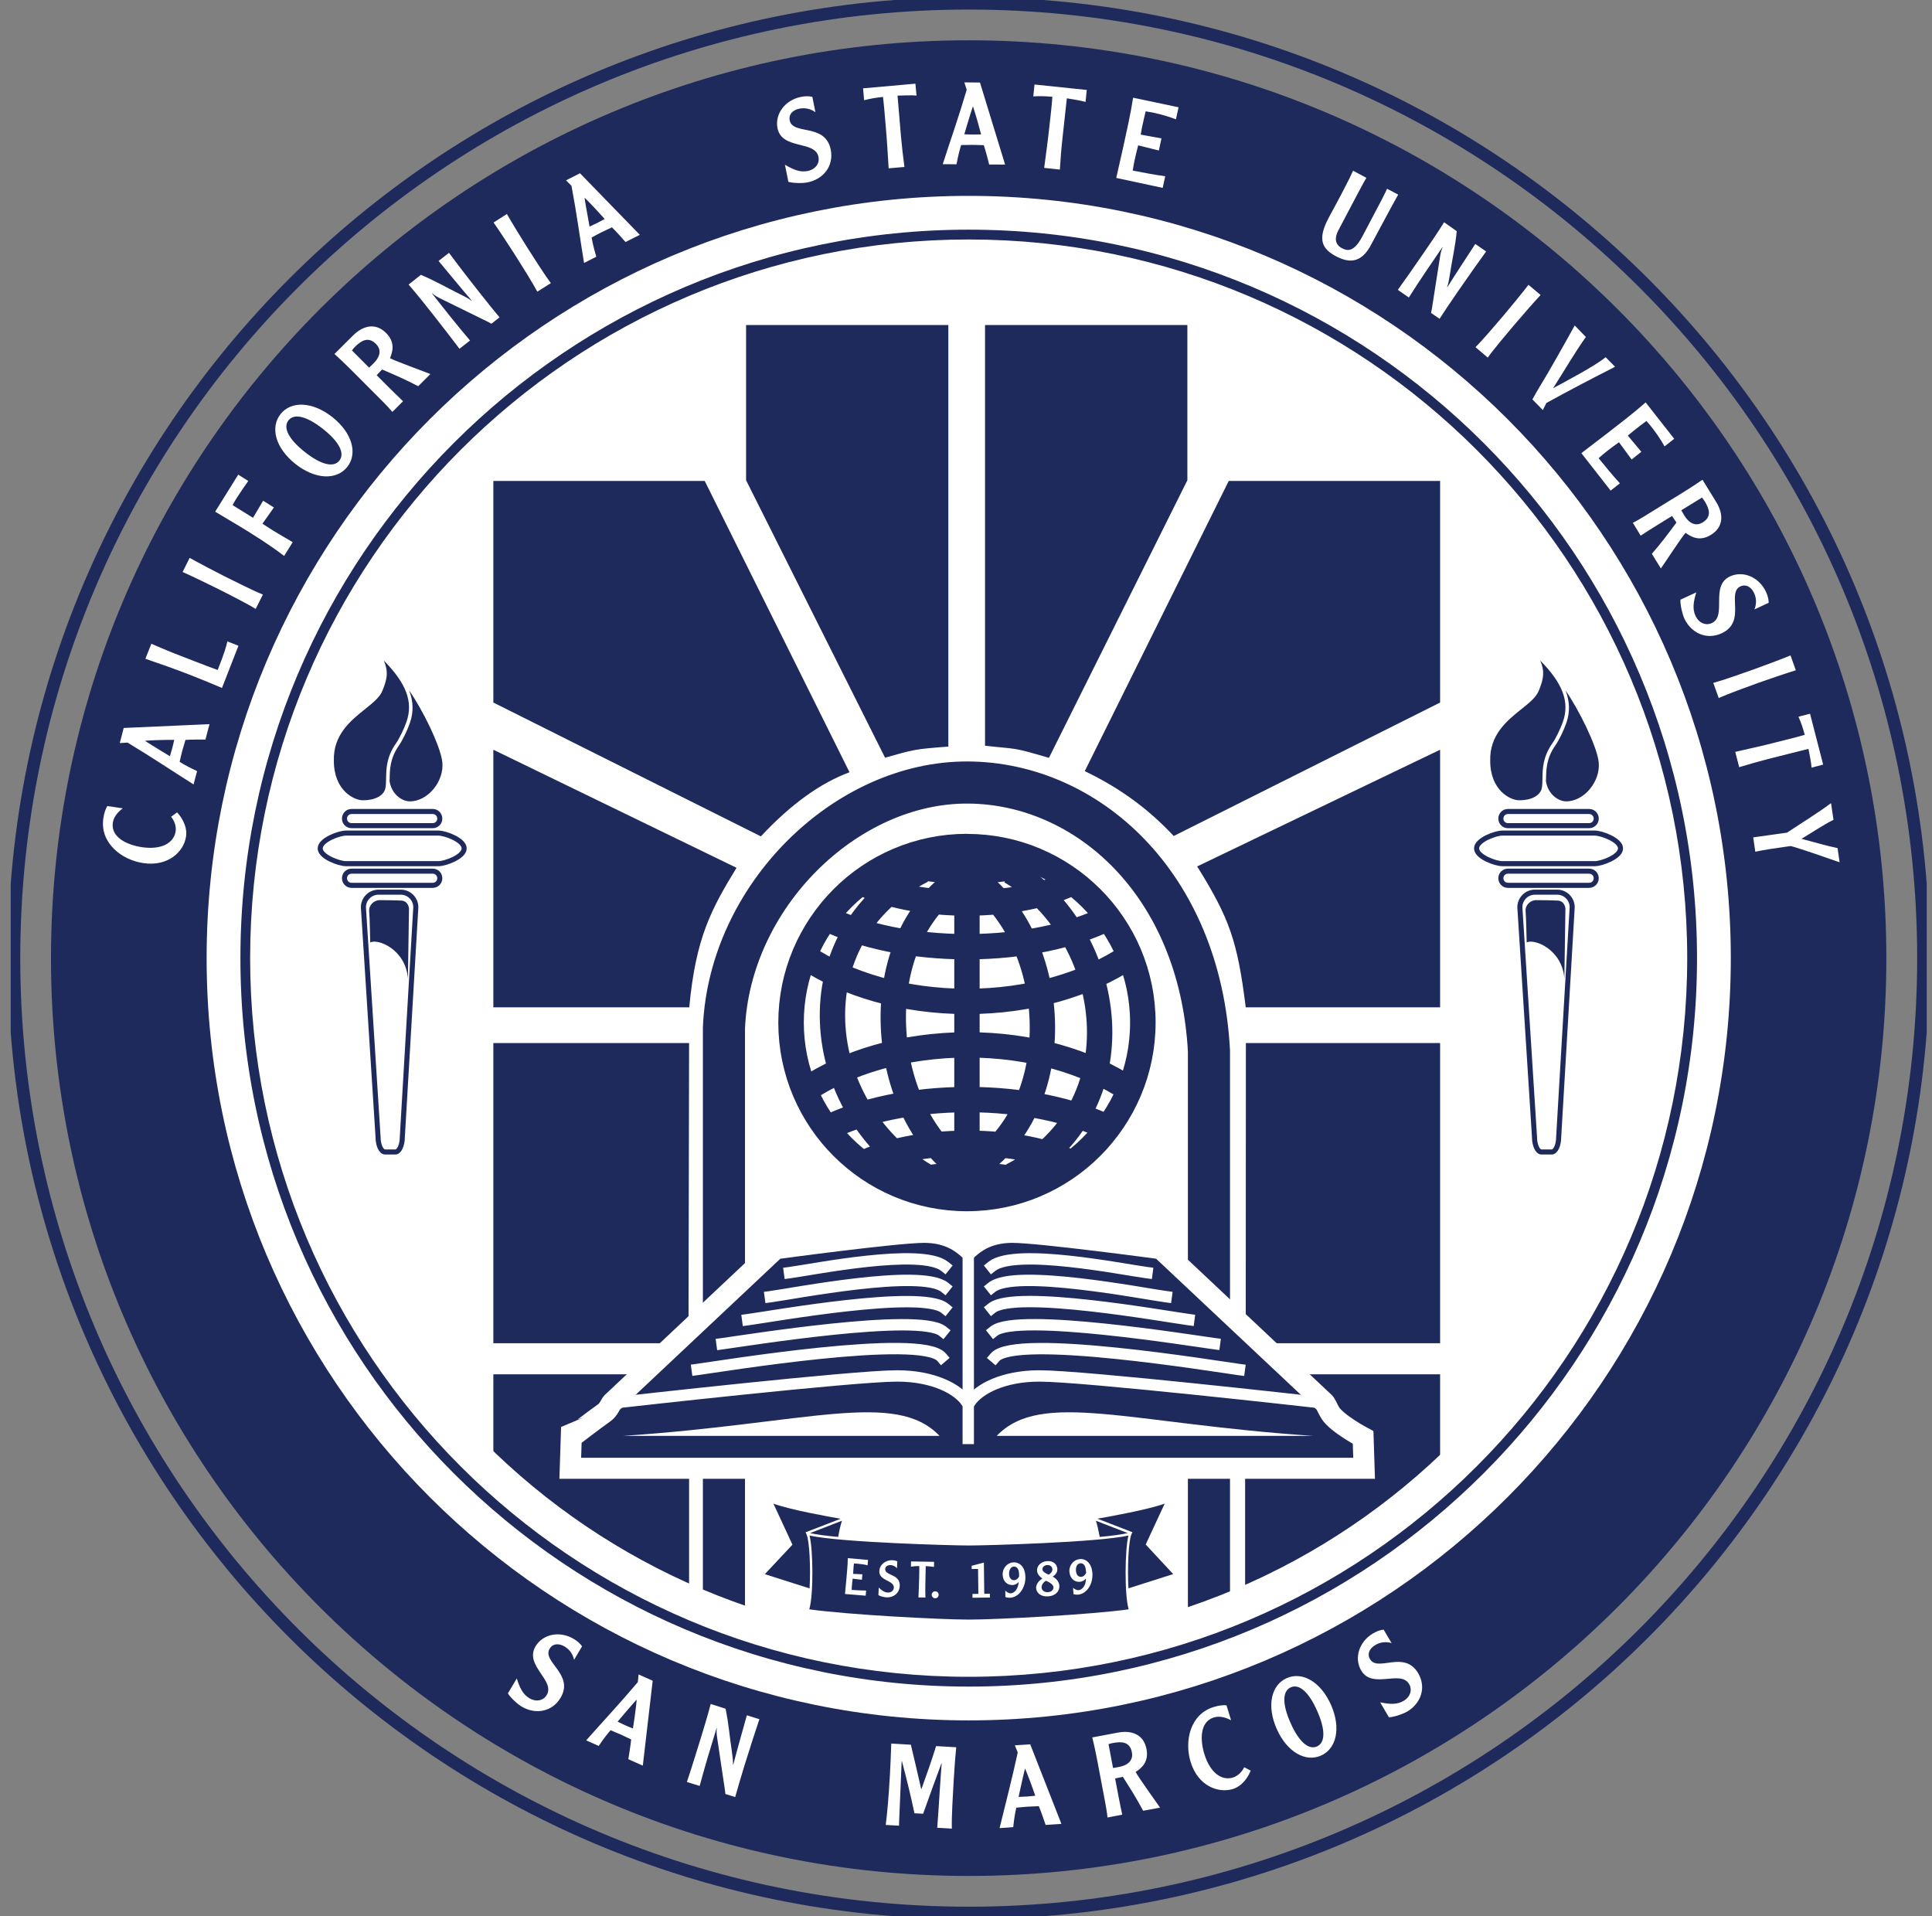 <svg xmlns="http://www.w3.org/2000/svg" fill="none" viewBox="0 0 121 120" height="120" width="121">
<rect x="0" y="0" width="121" height="120" fill="#808080" stroke="none"/>
<g clip-path="url(#clip0_594_2514)">
<path fill="#1E2A5B" d="M3.193 60C3.193 28.261 28.925 2.524 60.67 2.524C92.414 2.524 118.141 28.261 118.141 60C118.141 91.739 92.409 117.476 60.67 117.476C28.93 117.476 3.193 91.744 3.193 60Z"></path>
<path stroke-width="0.776" stroke="#1E2A5B" d="M0.881 60C0.881 26.98 27.649 0.211 60.67 0.211C93.69 0.211 120.459 26.98 120.459 60C120.459 93.02 93.69 119.789 60.67 119.789C27.649 119.789 0.881 93.02 0.881 60Z"></path>
<path fill="white" d="M60.67 103.946C84.938 103.946 104.615 84.269 104.615 60C104.615 35.731 84.943 16.055 60.67 16.055C36.396 16.055 16.724 35.727 16.724 60C16.724 84.269 36.396 103.946 60.67 103.946Z"></path>
<path stroke-width="0.317" stroke="#1E2A5B" d="M24.761 72.139C25.001 72.139 25.198 71.717 25.198 71.194L26.042 56.814C26.042 56.291 25.62 55.869 25.097 55.869H23.706C23.187 55.869 22.76 56.291 22.76 56.814L23.677 71.194C23.677 71.717 23.873 72.139 24.118 72.139H24.761Z"></path>
<path stroke-width="0.317" stroke="#1E2A5B" d="M27.467 54.084C27.88 54.084 29.07 53.657 29.07 53.129C29.07 52.602 27.88 52.17 27.467 52.17H21.657C21.249 52.17 20.054 52.597 20.054 53.129C20.054 53.657 21.244 54.084 21.657 54.084H27.467Z"></path>
<path stroke-width="0.317" stroke="#1E2A5B" d="M27.103 55.442C27.347 55.442 27.544 55.245 27.544 54.996C27.544 54.751 27.347 54.554 27.103 54.554H22.017C21.772 54.554 21.575 54.751 21.575 54.996C21.575 55.24 21.772 55.442 22.017 55.442H27.103Z"></path>
<path stroke-width="0.317" stroke="#1E2A5B" d="M27.103 51.704C27.347 51.704 27.544 51.508 27.544 51.263C27.544 51.018 27.347 50.817 27.103 50.817H22.017C21.772 50.817 21.575 51.013 21.575 51.263C21.575 51.508 21.772 51.704 22.017 51.704H27.103Z"></path>
<path fill="#1E2A5B" d="M23.187 59.021C23.648 58.757 25.418 59.448 25.548 61.286L25.615 56.891C25.615 56.891 25.581 56.435 25.154 56.397C24.79 56.373 23.777 56.368 23.777 56.368C23.417 56.368 23.091 56.694 23.12 57.054C23.158 57.414 23.187 59.021 23.187 59.021Z"></path>
<path fill="#1E2A5B" d="M25.625 43.24C25.893 43.926 25.908 44.589 25.673 45.27C25.505 45.755 25.203 46.374 24.972 46.705C24.425 47.492 24.411 48.197 24.406 48.768C24.406 48.816 24.396 48.859 24.396 48.907C24.526 49.747 25.179 50.183 25.668 50.183C26.815 50.183 27.832 48.902 27.702 47.722C27.587 46.7 26.436 44.387 25.625 43.24Z"></path>
<path fill="#1E2A5B" d="M22.857 44.411C21.969 45.121 20.865 46.004 20.909 47.636C20.909 49.492 22.161 50.116 22.732 50.116C23.48 50.116 24.027 49.828 24.133 49.377C24.171 49.204 24.176 48.993 24.181 48.753C24.19 48.154 24.2 47.41 24.79 46.566C25.011 46.249 25.303 45.654 25.462 45.188C25.884 43.97 25.457 42.799 24.037 41.364C24.171 41.672 24.233 41.959 24.224 42.223C24.209 42.597 24.07 42.957 23.955 43.245C23.792 43.663 23.36 44.008 22.857 44.411Z"></path>
<path stroke-width="0.317" stroke="#1E2A5B" d="M97.183 72.139C97.423 72.139 97.62 71.717 97.62 71.194L98.465 56.814C98.465 56.291 98.042 55.869 97.524 55.869H96.133C95.61 55.869 95.188 56.291 95.188 56.814L96.104 71.194C96.104 71.717 96.301 72.139 96.541 72.139H97.183Z"></path>
<path stroke-width="0.317" stroke="#1E2A5B" d="M99.89 54.084C100.297 54.084 101.492 53.657 101.492 53.129C101.492 52.602 100.302 52.17 99.89 52.17H94.079C93.671 52.17 92.477 52.597 92.477 53.129C92.477 53.657 93.666 54.084 94.079 54.084H99.89Z"></path>
<path stroke-width="0.317" stroke="#1E2A5B" d="M99.525 55.442C99.77 55.442 99.971 55.245 99.971 54.996C99.971 54.751 99.775 54.554 99.525 54.554H94.439C94.194 54.554 93.998 54.751 93.998 54.996C93.998 55.24 94.194 55.442 94.439 55.442H99.525Z"></path>
<path stroke-width="0.317" stroke="#1E2A5B" d="M99.525 51.704C99.77 51.704 99.971 51.508 99.971 51.263C99.971 51.018 99.775 50.817 99.525 50.817H94.439C94.194 50.817 93.998 51.013 93.998 51.263C93.998 51.508 94.194 51.704 94.439 51.704H99.525Z"></path>
<path fill="#1E2A5B" d="M95.615 59.021C96.075 58.757 97.846 59.448 97.975 61.286L98.042 56.891C98.042 56.891 98.009 56.435 97.582 56.397C97.217 56.373 96.205 56.368 96.205 56.368C95.84 56.368 95.514 56.694 95.547 57.054C95.581 57.414 95.615 59.021 95.615 59.021Z"></path>
<path fill="#1E2A5B" d="M98.052 43.245C98.316 43.931 98.335 44.589 98.1 45.27C97.932 45.755 97.63 46.374 97.395 46.705C96.848 47.492 96.838 48.197 96.828 48.763C96.828 48.816 96.819 48.854 96.819 48.907C96.948 49.747 97.601 50.183 98.09 50.183C99.237 50.183 100.254 48.902 100.125 47.722C100.01 46.7 98.858 44.397 98.052 43.245Z"></path>
<path fill="#1E2A5B" d="M95.279 44.411C94.391 45.121 93.292 46.004 93.331 47.636C93.331 49.492 94.583 50.116 95.154 50.116C95.902 50.116 96.449 49.828 96.555 49.377C96.598 49.2 96.598 48.993 96.603 48.753C96.612 48.154 96.622 47.41 97.212 46.566C97.438 46.244 97.726 45.654 97.889 45.188C98.311 43.97 97.884 42.799 96.464 41.364C96.598 41.672 96.66 41.959 96.646 42.223C96.632 42.602 96.488 42.972 96.377 43.245C96.214 43.663 95.782 44.008 95.279 44.411Z"></path>
<path stroke-width="2.637" stroke="#1E2A5B" d="M75.716 106.479V65.801C75.145 55.312 68.059 49.041 60.622 49.003C52.959 48.96 45.685 56.142 45.34 64.376V106.282"></path>
<path fill="#1E2A5B" d="M30.898 105.28V86.063H43.157V105.27H30.912M90.193 105.529V86.063H77.981V105.524L90.193 105.529ZM47.653 52.376C49.572 50.318 51.419 49.022 53.204 48.36L44.136 30.118H30.898V43.994L47.653 52.376ZM43.157 65.316H30.898V84.115H43.119L43.157 65.316ZM43.167 63.081C43.579 58.705 44.539 56.953 46.127 54.343L30.898 46.949V63.081H43.167ZM46.727 30.075L55.431 47.448C57.244 46.935 57.292 46.911 59.394 46.753V20.354H46.727V30.075ZM73.51 52.352L90.193 43.994V30.118H76.955L67.939 48.288C69.647 49.118 71.581 50.289 73.51 52.352ZM78.02 84.115H90.193V65.316H78.029L78.02 84.115ZM78.02 63.081H90.193V46.949L74.978 54.257C76.998 57.505 77.502 58.921 78.02 63.081ZM74.364 20.354H61.692V46.7C63.813 46.935 63.333 46.767 65.694 47.458L74.364 30.075V20.354Z"></path>
<path fill="#1E2A5B" d="M50.733 96.005L52.734 95.232C52.648 95.477 52.566 95.837 52.494 96.245C51.755 96.178 51.136 96.096 50.733 96.005ZM47.902 98.577L50.704 99.469C50.776 98.183 50.7 96.494 50.513 96.087L50.45 95.942L50.474 95.947L52.648 95.108C51.923 94.983 49.49 94.546 48.44 94.162L49.63 96.729L49.596 96.768L47.902 98.577ZM68.875 96.245C68.798 95.837 68.721 95.477 68.635 95.232L70.631 96.005C70.228 96.096 69.614 96.178 68.875 96.245ZM70.924 95.938L70.861 96.082C70.679 96.494 70.602 98.178 70.674 99.464L73.476 98.572L71.754 96.72L72.944 94.158C71.893 94.541 69.451 94.978 68.731 95.103L70.9 95.942L70.924 95.938ZM70.688 100.779C70.415 99.867 70.453 96.993 70.674 96.159C68.697 96.595 61.702 96.782 60.689 96.782C59.672 96.782 52.681 96.595 50.7 96.159C50.925 96.993 50.959 99.867 50.685 100.779C53.046 101.115 58.947 101.422 60.689 101.422C62.431 101.422 68.328 101.11 70.688 100.779Z"></path>
<path fill="#1E2A5B" d="M37.836 88.477C38.124 88.275 38.21 87.968 38.33 87.834L48.574 78.199C48.574 78.199 56.146 77.172 57.878 77.172C59.442 77.172 60.243 77.849 60.622 78.175H60.656C61.04 77.844 61.836 77.172 63.4 77.172C65.132 77.172 72.704 78.199 72.704 78.199L82.952 87.834C83.063 87.959 83.149 88.208 83.312 88.477C83.725 89.144 85.371 90.017 85.371 90.017L85.433 91.946H60.569H35.715L35.778 90.017C35.782 90.017 37.193 88.928 37.836 88.477Z"></path>
<path stroke-width="1.317" stroke="white" d="M37.836 88.477C38.124 88.275 38.21 87.968 38.33 87.834L48.574 78.199C48.574 78.199 56.146 77.172 57.878 77.172C59.442 77.172 60.243 77.849 60.622 78.175H60.656C61.04 77.844 61.836 77.172 63.4 77.172C65.132 77.172 72.704 78.199 72.704 78.199L82.952 87.834C83.063 87.959 83.149 88.208 83.312 88.477C83.725 89.144 85.371 90.017 85.371 90.017L85.433 91.946H60.569H35.715L35.778 90.017C35.782 90.017 37.193 88.928 37.836 88.477Z"></path>
<path stroke-linecap="square" stroke-width="0.712" stroke="white" d="M39.06 87.786C39.06 87.786 53.425 86.164 56.189 86.164C58.482 86.164 60.003 86.999 60.526 87.786M59.163 79.303C57.686 78.127 50.925 79.499 49.447 79.696M59.163 80.613C57.686 79.437 49.721 81.006 48.243 81.203M59.163 81.923C57.686 80.747 48.306 82.446 46.828 82.642M59.034 83.362C57.556 82.182 46.698 83.952 45.22 84.149M58.972 84.993C57.686 83.492 45.144 85.564 43.666 85.761M71.835 79.696C70.358 79.504 63.597 78.127 62.119 79.303M73.04 81.203C71.562 81.006 63.592 79.437 62.119 80.613M74.455 82.638C72.977 82.441 63.597 80.742 62.119 81.918M76.062 84.144C74.585 83.947 63.727 82.182 62.249 83.357M77.617 85.766C76.139 85.569 63.592 83.492 62.311 84.998M82.228 87.786C82.228 87.786 67.862 86.164 65.099 86.164C62.805 86.164 61.284 86.999 60.761 87.786M60.641 90.079V78.362"></path>
<path fill="white" d="M39.055 89.916H58.842C56.078 87.023 50.556 89.144 39.055 89.916Z"></path>
<path fill="white" d="M82.213 89.916H62.426C65.19 87.023 70.717 89.144 82.213 89.916Z"></path>
<path stroke-width="1.588" stroke="#1E2A5B" d="M60.565 75.042C66.648 75.042 71.581 70.11 71.581 64.026M71.581 64.031C71.581 57.947 66.648 53.014 60.565 53.014M60.565 53.009C54.481 53.009 49.548 57.942 49.548 64.026M49.548 64.031C49.548 70.115 54.481 75.047 60.565 75.047M56.242 53.907C57.11 54.295 58.717 54.55 60.555 54.55C62.393 54.55 64 54.29 64.868 53.907M53.943 55.26C55.469 56.042 57.863 56.55 60.555 56.55C63.29 56.55 65.718 56.027 67.239 55.221M51.765 57.515C54.015 58.609 57.124 59.285 60.56 59.285C64.034 59.285 67.176 58.59 69.431 57.476M50.465 59.938C53.046 61.651 56.616 62.711 60.555 62.711C64.528 62.711 68.126 61.632 70.713 59.895M64.931 74.231C64.062 73.843 62.455 73.584 60.617 73.584C58.78 73.584 57.172 73.843 56.304 74.231M67.229 72.883C65.703 72.096 63.309 71.592 60.617 71.592C57.882 71.592 55.455 72.111 53.934 72.916M69.407 70.628C67.157 69.534 64.048 68.857 60.617 68.857C57.144 68.857 54.001 69.548 51.746 70.666M70.708 68.205C68.126 66.492 64.561 65.431 60.617 65.431C56.645 65.431 53.046 66.511 50.46 68.248M57.748 54.511C49.755 58.609 50.738 69.356 57.926 73.632M63.367 73.632C71.523 69.452 69.858 58.465 63.304 54.569M49.539 64.04C49.539 57.956 54.471 53.024 60.555 53.024C66.639 53.024 71.571 57.956 71.571 64.04C71.571 70.124 66.639 75.056 60.555 75.056C54.471 75.056 49.539 70.124 49.539 64.04ZM60.56 73.368V54.765C53.828 58.57 55.013 70.052 60.56 73.368ZM60.56 54.77V73.372C67.316 69.553 66.389 58.258 60.56 54.77Z"></path>
<path stroke-width="2.116" stroke="white" d="M16.724 60C16.724 35.731 36.397 16.055 60.665 16.055C84.934 16.055 104.611 35.727 104.611 60C104.611 84.269 84.939 103.946 60.665 103.946C36.392 103.946 16.724 84.269 16.724 60ZM60.67 106.676C86.445 106.676 107.341 85.78 107.341 60C107.341 34.225 86.445 13.324 60.67 13.324C34.895 13.324 13.999 34.22 13.999 60C13.994 85.78 34.89 106.676 60.67 106.676Z"></path>
<path fill="white" d="M54.365 97.684L54.336 98.02C54.12 97.967 53.9 97.939 53.679 97.919C53.617 97.915 53.574 97.915 53.482 97.91C53.468 98.006 53.453 98.164 53.449 98.27C53.444 98.322 53.439 98.39 53.429 98.558L54.01 98.586L53.981 98.927L53.401 98.86C53.382 98.989 53.367 99.148 53.358 99.272C53.348 99.364 53.343 99.464 53.343 99.565C53.645 99.584 53.948 99.603 54.245 99.603L54.216 99.925L52.921 99.819C52.931 99.685 52.993 99.085 53.002 98.96C53.041 98.505 53.089 98.039 53.098 97.574L54.365 97.684ZM55.013 99.891C55.128 99.959 55.377 100.026 55.526 100.03C55.958 100.05 56.332 99.767 56.352 99.306C56.38 98.553 55.425 98.687 55.44 98.26C55.445 98.097 55.579 98.006 55.776 98.01C55.949 98.015 56.088 98.102 56.179 98.207L56.198 97.775C56.107 97.727 56.001 97.708 55.901 97.703C55.445 97.684 55.085 97.996 55.071 98.39C55.047 99.004 55.996 98.951 55.982 99.421C55.972 99.599 55.824 99.738 55.603 99.728C55.397 99.723 55.234 99.603 55.037 99.416L55.013 99.891ZM58.501 97.804L57.057 97.78L57.052 98.106C57.263 98.078 57.33 98.073 57.575 98.068C57.58 98.322 57.57 98.577 57.566 98.831C57.556 99.277 57.541 99.541 57.522 100.035L57.959 100.04C57.949 99.762 57.949 99.46 57.954 99.196C57.959 98.821 57.973 98.452 57.978 98.073C58.136 98.087 58.357 98.097 58.496 98.126L58.501 97.804ZM58.573 99.651C58.453 99.651 58.352 99.747 58.352 99.867C58.352 99.987 58.448 100.083 58.568 100.088C58.688 100.088 58.784 99.992 58.789 99.872C58.789 99.747 58.693 99.651 58.573 99.651ZM60.857 98.255L61.255 98.25L61.274 99.81L60.905 99.815V100.054L61.999 100.04L61.994 99.8L61.644 99.805L61.62 97.852L60.852 98.054L60.857 98.255ZM63.822 98.548C63.813 98.217 63.659 98.097 63.496 98.102C63.357 98.106 63.194 98.241 63.198 98.562C63.203 98.797 63.318 98.956 63.51 98.956C63.63 98.951 63.736 98.884 63.827 98.725L63.822 98.548ZM62.959 99.608C63.026 99.675 63.16 99.781 63.299 99.776C63.534 99.771 63.769 99.493 63.798 99.081L63.789 99.076C63.717 99.162 63.582 99.253 63.405 99.258C63.098 99.268 62.805 99.032 62.795 98.61C62.786 98.164 63.112 97.847 63.486 97.838C63.899 97.828 64.206 98.174 64.22 98.73C64.24 99.45 63.789 100.04 63.251 100.054C63.146 100.059 63.026 100.031 62.968 100.011L62.959 99.608ZM65.909 98.27C65.904 98.13 65.794 97.996 65.588 98.006C65.396 98.015 65.281 98.15 65.286 98.274C65.29 98.404 65.468 98.529 65.679 98.61C65.799 98.538 65.919 98.423 65.909 98.27ZM66.221 98.246C66.226 98.394 66.178 98.572 65.928 98.73C66.154 98.841 66.336 99.066 66.346 99.296C66.365 99.728 66.01 99.954 65.626 99.968C65.122 99.992 64.906 99.699 64.892 99.45C64.878 99.124 65.19 98.912 65.281 98.85C65.075 98.701 64.959 98.543 64.95 98.356C64.935 98.092 65.156 97.78 65.607 97.756C65.981 97.742 66.207 97.972 66.221 98.246ZM65.977 99.392C65.967 99.176 65.54 98.994 65.497 98.994C65.473 98.994 65.223 99.181 65.233 99.407C65.242 99.579 65.391 99.719 65.626 99.704C65.852 99.695 65.986 99.56 65.977 99.392ZM68.006 98.322C67.977 97.991 67.824 97.881 67.656 97.895C67.517 97.91 67.358 98.049 67.387 98.37C67.406 98.606 67.526 98.759 67.718 98.745C67.838 98.735 67.939 98.663 68.025 98.5L68.006 98.322ZM67.205 99.431C67.272 99.493 67.416 99.589 67.555 99.579C67.79 99.56 68.011 99.272 68.011 98.86L68.001 98.855C67.939 98.946 67.805 99.042 67.627 99.056C67.32 99.085 67.018 98.869 66.979 98.447C66.941 98.001 67.253 97.665 67.627 97.632C68.04 97.598 68.366 97.924 68.414 98.481C68.476 99.2 68.059 99.815 67.522 99.858C67.416 99.867 67.291 99.848 67.234 99.829L67.205 99.431ZM7.689 50.62C7.435 50.807 7.123 51.119 7.066 51.522C6.931 52.453 8.001 52.923 8.894 53.053C10.136 53.235 10.895 52.774 11 52.059C11.058 51.675 10.861 51.32 10.717 51.148L11.086 50.874C11.288 51.071 11.753 51.69 11.653 52.376C11.514 53.345 10.52 54.276 8.985 54.05C7.627 53.854 6.25 52.798 6.471 51.253C6.523 50.898 6.619 50.639 6.72 50.476L7.689 50.62ZM10.794 46.834C10.827 46.705 10.856 46.566 10.914 46.33C10.213 46.33 9.493 46.354 9.1 46.388L9.095 46.402C9.508 46.676 10.52 47.276 10.64 47.357C10.712 47.103 10.755 46.973 10.794 46.834ZM7.747 45.587L13.121 45.347L12.867 46.311C12.703 46.306 11.888 46.311 11.614 46.335C11.533 46.618 11.466 46.834 11.413 47.031C11.355 47.242 11.312 47.434 11.25 47.707C11.605 47.928 11.907 48.082 12.344 48.288L12.123 49.123C10.746 48.254 9.474 47.396 7.987 46.503L7.502 46.532L7.747 45.587ZM9.105 41.254C9.892 41.523 10.933 41.883 11.84 42.238C12.531 42.506 13.222 42.789 13.903 43.082L14.934 40.438L14.239 40.165C14.148 40.558 14.081 40.813 13.634 41.955C13.145 41.787 11.202 41.029 10.823 40.88C10.496 40.75 9.839 40.472 9.479 40.314L9.105 41.254ZM11.437 35.818C11.897 36.019 13.178 36.638 13.639 36.869C14.224 37.161 15.51 37.819 16.014 38.13L16.465 37.233C15.913 37.013 14.623 36.37 14.037 36.077C13.577 35.847 12.315 35.184 11.878 34.935L11.437 35.818ZM13.476 32.042C14.028 32.378 14.872 32.867 15.52 33.27C16.763 34.042 17.492 34.575 17.794 34.815L18.332 33.951C17.607 33.524 17.362 33.385 17.046 33.188C16.763 33.011 16.623 32.915 16.436 32.795L17.156 31.778L16.48 31.356L15.846 32.425L14.57 31.634C14.661 31.447 14.762 31.279 14.858 31.135C14.987 30.928 15.381 30.353 15.549 30.118L14.92 29.724L13.476 32.042ZM18.068 26.322C17.717 26.769 18.053 27.483 19.09 28.304C20.126 29.125 20.903 29.288 21.254 28.846C21.604 28.4 21.268 27.685 20.232 26.865C19.195 26.044 18.418 25.881 18.068 26.322ZM17.569 25.934C18.231 25.094 19.574 25.137 20.817 26.121C22.06 27.105 22.415 28.4 21.748 29.24C21.086 30.079 19.742 30.036 18.5 29.052C17.257 28.064 16.907 26.773 17.569 25.934ZM23.115 23.021C23.173 22.964 23.235 22.916 23.398 22.753C23.777 22.378 23.931 21.922 23.547 21.539C23.067 21.054 22.621 21.332 22.223 21.726C22.184 21.764 22.117 21.846 22.041 21.942L23.115 23.021ZM24.574 25.795C24.32 25.478 23.677 24.849 23.379 24.552C22.309 23.477 21.513 22.666 20.947 22.167L22.108 21.011C22.751 20.373 23.533 20.2 24.185 20.857C24.771 21.448 24.588 22.038 24.425 22.431C24.761 22.613 26.757 23.338 26.954 23.424L26.191 24.187C25.457 23.794 24.689 23.463 23.931 23.137L23.59 23.496C23.998 23.909 24.843 24.753 25.241 25.128L24.574 25.795ZM25.591 17.82C26.009 18.295 26.719 19.183 27.117 19.691C27.673 20.402 28.302 21.208 28.777 21.841L29.439 21.323C28.619 20.358 27.832 19.37 27.055 18.372L27.064 18.362C27.179 18.463 27.294 18.549 27.563 18.684L30.005 19.883C30.495 20.119 30.581 20.162 30.778 20.272L31.286 19.874C31.018 19.557 30.514 18.938 29.986 18.262C29.218 17.292 28.403 16.218 28.12 15.834L27.467 16.342C28.163 17.168 28.839 18.007 29.535 18.813L29.53 18.833C29.362 18.708 29.252 18.641 28.758 18.396C27.956 18.003 27.227 17.571 26.359 17.211L25.591 17.82ZM30.912 13.934C31.205 14.342 31.987 15.536 32.26 15.968C32.611 16.52 33.378 17.743 33.652 18.266L34.501 17.729C34.141 17.259 33.364 16.04 33.014 15.488C32.735 15.052 31.992 13.838 31.747 13.401L30.912 13.934ZM37.413 13.958C37.533 13.895 37.653 13.828 37.869 13.713C37.404 13.19 36.91 12.667 36.627 12.394L36.612 12.398C36.679 12.888 36.905 14.044 36.924 14.188C37.159 14.073 37.284 14.02 37.413 13.958ZM36.324 10.849L40.072 14.706L39.179 15.157C39.074 15.033 38.527 14.423 38.325 14.236C38.061 14.361 37.855 14.457 37.668 14.548C37.476 14.644 37.298 14.74 37.054 14.874C37.126 15.287 37.212 15.618 37.346 16.078L36.579 16.467C36.315 14.86 36.113 13.339 35.792 11.636L35.451 11.295L36.324 10.849ZM49.375 11.386C49.663 11.472 50.253 11.487 50.584 11.419C51.549 11.228 52.235 10.407 52.029 9.371C51.688 7.682 49.644 8.488 49.457 7.533C49.385 7.173 49.629 6.89 50.071 6.804C50.45 6.727 50.81 6.837 51.069 7.029L50.877 6.065C50.647 6.007 50.407 6.022 50.172 6.065C49.15 6.271 48.521 7.149 48.694 8.027C48.972 9.4 51.05 8.776 51.261 9.827C51.342 10.23 51.078 10.609 50.58 10.709C50.114 10.805 49.701 10.633 49.159 10.316L49.375 11.386ZM57.33 5.24L54.053 5.532L54.12 6.276C54.595 6.161 54.744 6.132 55.301 6.07C55.373 6.645 55.411 7.221 55.464 7.802C55.555 8.819 55.584 9.424 55.656 10.541L56.644 10.455C56.558 9.822 56.481 9.14 56.428 8.541C56.352 7.687 56.289 6.842 56.212 5.988C56.582 5.979 57.076 5.955 57.402 5.983L57.33 5.24ZM60.929 8.426C61.063 8.426 61.202 8.421 61.447 8.416C61.27 7.739 61.068 7.048 60.943 6.674H60.929C60.766 7.14 60.435 8.277 60.392 8.411C60.651 8.421 60.79 8.426 60.929 8.426ZM61.375 5.168L62.949 10.306L61.951 10.302C61.917 10.143 61.706 9.352 61.615 9.092C61.322 9.083 61.097 9.073 60.891 9.073C60.675 9.073 60.473 9.078 60.195 9.083C60.07 9.486 59.998 9.812 59.907 10.287L59.043 10.282C59.542 8.733 60.056 7.284 60.545 5.619L60.396 5.158L61.375 5.168ZM68.064 5.633L64.791 5.292L64.715 6.036C65.199 6.012 65.353 6.017 65.909 6.06C65.871 6.641 65.799 7.212 65.737 7.787C65.631 8.805 65.54 9.4 65.396 10.513L66.379 10.618C66.418 9.98 66.471 9.299 66.538 8.699C66.624 7.85 66.73 7.005 66.816 6.156C67.176 6.218 67.67 6.29 67.987 6.382L68.064 5.633ZM70.966 6.118C70.808 7.154 70.564 8.2 70.343 9.227C70.285 9.5 69.973 10.839 69.911 11.141L72.819 11.765L72.977 11.036C72.296 10.949 71.619 10.81 70.942 10.681C70.976 10.46 71.019 10.225 71.062 10.023C71.125 9.735 71.206 9.385 71.283 9.102L72.579 9.424L72.742 8.665L71.442 8.43C71.509 8.046 71.537 7.898 71.566 7.778C71.619 7.547 71.696 7.188 71.753 6.972C71.96 7.005 72.051 7.02 72.195 7.048C72.689 7.154 73.174 7.288 73.649 7.471L73.812 6.717L70.966 6.118ZM84.742 10.69C84.579 11.045 84.531 11.165 83.979 12.216C83.725 12.701 83.461 13.171 83.206 13.655C82.496 15.004 82.794 15.579 83.677 16.05C84.612 16.544 85.27 16.357 85.797 15.46C85.932 15.224 87.266 12.701 87.568 12.187L86.867 11.818C86.8 11.971 86.791 12.019 86.536 12.504L85.356 14.745C84.843 15.723 84.463 15.762 84.051 15.546C83.566 15.292 83.595 14.85 83.821 14.423L85.078 12.039C85.246 11.736 85.394 11.434 85.577 11.136L84.742 10.69ZM90.442 13.919C90.111 14.461 89.473 15.397 89.103 15.93C88.59 16.673 88.009 17.513 87.544 18.151L88.235 18.631C88.911 17.561 89.626 16.515 90.341 15.474L90.351 15.483C90.288 15.623 90.24 15.757 90.192 16.055L89.77 18.741C89.689 19.279 89.674 19.375 89.626 19.596L90.159 19.965C90.384 19.615 90.826 18.948 91.31 18.247C92.011 17.23 92.798 16.131 93.076 15.747L92.395 15.277C91.814 16.184 91.21 17.081 90.648 17.983L90.629 17.988C90.696 17.791 90.73 17.662 90.816 17.12C90.951 16.237 91.147 15.412 91.234 14.476L90.442 13.919ZM95.729 17.835C95.427 18.238 94.52 19.336 94.189 19.73C93.767 20.229 92.827 21.328 92.409 21.74L93.177 22.393C93.517 21.908 94.448 20.805 94.871 20.306C95.206 19.912 96.142 18.837 96.487 18.473L95.729 17.835ZM98.623 20.382C98.109 21.313 97.006 23.29 96.396 24.274C96.276 24.47 96.147 24.696 95.974 25.012L96.627 25.679L96.847 25.238C98.263 24.456 99.707 23.703 101.151 22.968L100.561 22.369C99.894 22.921 98.085 23.866 97.294 24.298L97.284 24.288C97.96 23.232 98.637 22.062 99.323 21.102L98.623 20.382ZM103.066 25.2C102.279 25.895 101.425 26.543 100.595 27.186C100.374 27.359 99.28 28.189 99.04 28.376L100.873 30.722L101.454 30.266C100.988 29.763 100.556 29.225 100.12 28.693C100.288 28.544 100.47 28.39 100.633 28.261C100.868 28.078 101.151 27.863 101.396 27.695L102.188 28.774L102.797 28.294L101.948 27.277C102.245 27.028 102.365 26.936 102.461 26.86C102.648 26.716 102.936 26.49 103.118 26.361C103.253 26.519 103.315 26.591 103.406 26.701C103.718 27.095 104.006 27.512 104.251 27.954L104.855 27.479L103.066 25.2ZM105.297 31.955C105.34 32.023 105.374 32.094 105.493 32.291C105.772 32.742 106.18 32.996 106.64 32.713C107.221 32.358 107.053 31.859 106.76 31.384C106.731 31.336 106.669 31.255 106.592 31.159L105.297 31.955ZM102.264 32.737C102.629 32.565 103.387 32.08 103.747 31.859C105.038 31.068 106.012 30.477 106.626 30.041L107.485 31.437C107.96 32.205 107.945 33.011 107.154 33.495C106.444 33.932 105.916 33.62 105.565 33.366C105.311 33.649 104.15 35.424 104.02 35.597L103.454 34.681C104.006 34.052 104.505 33.385 104.994 32.723L104.721 32.31C104.222 32.613 103.21 33.241 102.754 33.544L102.264 32.737ZM105.244 37.555C105.225 37.857 105.354 38.433 105.493 38.74C105.911 39.632 106.871 40.102 107.83 39.656C109.39 38.927 108.123 37.133 109.001 36.72C109.332 36.566 109.668 36.734 109.86 37.142C110.023 37.492 110.004 37.867 109.879 38.164L110.771 37.747C110.771 37.511 110.704 37.276 110.603 37.065C110.162 36.12 109.154 35.722 108.348 36.096C107.082 36.691 108.18 38.562 107.211 39.018C106.842 39.191 106.405 39.028 106.189 38.567C105.988 38.135 106.055 37.694 106.237 37.094L105.244 37.555ZM112.139 41.043C111.678 41.24 110.344 41.739 109.855 41.911C109.241 42.132 107.878 42.612 107.302 42.765L107.643 43.711C108.18 43.466 109.538 42.972 110.152 42.751C110.642 42.578 111.985 42.118 112.47 41.974L112.139 41.043ZM114.183 47.88L113.362 44.694L112.638 44.881C112.825 45.328 112.878 45.471 113.031 46.014C112.475 46.182 111.913 46.311 111.352 46.455C110.364 46.709 109.769 46.834 108.679 47.084L108.924 48.043C109.533 47.856 110.196 47.669 110.781 47.52C111.606 47.304 112.436 47.108 113.262 46.897C113.334 47.256 113.434 47.741 113.458 48.072L114.183 47.88ZM114.677 50.294C113.794 50.951 112.835 51.532 111.923 52.141C111.218 52.242 110.507 52.342 109.802 52.438L109.932 53.336C110.603 53.201 110.843 53.168 112.148 52.98C112.551 53.067 114.869 53.873 115.214 53.998L115.085 53.11C114.322 52.952 113.578 52.721 112.825 52.529C113.382 52.203 114.24 51.623 114.831 51.34L114.677 50.294ZM32.366 105.107C32.553 105.702 32.75 106.105 33.153 106.345C33.589 106.604 34.036 106.494 34.242 106.143C34.784 105.227 32.831 104.301 33.537 103.101C33.988 102.338 35.038 102.103 35.931 102.631C36.132 102.751 36.32 102.9 36.454 103.096L35.955 103.941C35.888 103.629 35.701 103.308 35.365 103.111C34.976 102.881 34.607 102.929 34.424 103.245C33.93 104.075 35.979 104.838 35.11 106.316C34.573 107.223 33.522 107.372 32.678 106.873C32.39 106.7 31.963 106.302 31.809 106.042L32.366 105.107ZM39.165 108.043C39.29 108.101 39.414 108.149 39.64 108.24C39.75 107.554 39.841 106.844 39.875 106.45L39.861 106.446C39.529 106.805 38.771 107.707 38.68 107.813C38.915 107.923 39.035 107.986 39.165 108.043ZM40.878 105.251L40.259 110.567L39.352 110.164C39.381 110.006 39.505 109.2 39.529 108.926C39.266 108.801 39.064 108.705 38.877 108.619C38.68 108.533 38.493 108.456 38.239 108.35C37.965 108.667 37.764 108.941 37.495 109.334L36.713 108.984C37.788 107.77 38.834 106.657 39.947 105.337L39.995 104.857L40.878 105.251ZM44.51 106.705C44.356 107.314 44.03 108.398 43.838 109.013C43.569 109.876 43.272 110.845 43.018 111.589L43.819 111.839C44.145 110.62 44.51 109.416 44.879 108.216L44.894 108.221C44.874 108.374 44.87 108.514 44.913 108.811L45.311 111.488C45.393 112.021 45.407 112.117 45.431 112.342L46.045 112.534C46.156 112.136 46.376 111.373 46.626 110.557C46.99 109.382 47.408 108.106 47.562 107.659L46.775 107.415C46.492 108.451 46.189 109.478 45.925 110.505L45.906 110.514C45.911 110.308 45.906 110.178 45.829 109.636C45.695 108.758 45.637 107.914 45.441 107.002L44.51 106.705ZM55.819 109.185C55.79 109.963 55.776 110.428 55.737 111.114C55.641 112.793 55.565 113.499 55.474 114.281L56.308 114.329C56.308 114.305 56.308 114.214 56.308 114.156C56.361 112.865 56.414 111.57 56.471 110.284H56.486C56.774 111.373 57.038 112.448 57.273 113.551L57.815 113.58C58.189 112.52 58.578 111.469 58.962 110.423H58.976C58.87 111.767 58.803 113.115 58.698 114.458L59.614 114.511C59.59 113.782 59.681 112.347 59.734 111.412C59.797 110.356 59.835 109.977 59.888 109.416L58.626 109.344C58.347 110.25 58.031 111.143 57.709 112.035H57.695C57.484 111.109 57.268 110.183 57.047 109.257L55.819 109.185ZM64.326 112.501C64.46 112.491 64.599 112.477 64.839 112.453C64.614 111.795 64.359 111.124 64.206 110.764H64.192C64.067 111.239 63.827 112.386 63.793 112.525C64.048 112.51 64.187 112.51 64.326 112.501ZM64.523 109.233L66.475 114.214L65.487 114.281C65.439 114.127 65.17 113.36 65.06 113.105C64.767 113.12 64.547 113.129 64.34 113.139C64.124 113.153 63.928 113.177 63.649 113.201C63.558 113.609 63.51 113.94 63.458 114.42L62.603 114.482C62.983 112.909 63.376 111.431 63.741 109.742L63.558 109.296L64.523 109.233ZM69.709 110.716C69.786 110.701 69.868 110.692 70.088 110.649C70.607 110.553 70.99 110.26 70.89 109.732C70.765 109.065 70.242 109.046 69.695 109.152C69.637 109.161 69.541 109.185 69.426 109.224L69.709 110.716ZM69.364 113.815C69.33 113.412 69.153 112.539 69.076 112.122C68.798 110.639 68.596 109.526 68.409 108.801L70.012 108.499C70.894 108.331 71.638 108.629 71.806 109.535C71.96 110.351 71.48 110.73 71.125 110.965C71.298 111.306 72.535 113.014 72.651 113.196L71.595 113.393C71.206 112.659 70.765 111.959 70.324 111.268L69.839 111.373C69.945 111.939 70.165 113.11 70.285 113.638L69.364 113.815ZM76.815 106.791C76.628 106.767 76.35 106.791 76.009 106.897C74.527 107.352 74.167 109.041 74.57 110.346C75.026 111.824 76.283 112.318 77.214 112.031C77.876 111.824 78.236 111.148 78.327 110.879L77.924 110.668C77.828 110.869 77.593 111.196 77.223 111.311C76.532 111.527 75.798 111.042 75.429 109.843C75.165 108.989 75.126 107.827 76.024 107.549C76.417 107.429 76.825 107.578 77.103 107.727L76.815 106.791ZM80.841 105.663C80.323 105.894 80.289 106.681 80.822 107.885C81.354 109.089 81.959 109.593 82.477 109.368C82.995 109.137 83.029 108.35 82.496 107.146C81.964 105.937 81.359 105.433 80.841 105.663ZM80.587 105.088C81.561 104.656 82.722 105.318 83.36 106.762C83.998 108.206 83.705 109.512 82.731 109.939C81.757 110.37 80.596 109.708 79.958 108.264C79.32 106.82 79.613 105.52 80.587 105.088ZM86.987 107.539C87.29 107.53 87.846 107.348 88.134 107.18C88.978 106.681 89.353 105.687 88.82 104.781C87.947 103.303 86.292 104.728 85.802 103.898C85.615 103.586 85.754 103.236 86.143 103.01C86.474 102.813 86.848 102.799 87.155 102.895L86.656 102.05C86.421 102.074 86.2 102.166 85.994 102.286C85.102 102.813 84.799 103.845 85.25 104.608C85.96 105.807 87.712 104.541 88.254 105.462C88.46 105.812 88.34 106.258 87.904 106.513C87.496 106.753 87.05 106.729 86.44 106.604L86.987 107.539Z"></path>
</g>
<defs>
<clipPath id="clip0_594_2514">
<rect transform="translate(0.67 0)" fill="white" height="120" width="120"></rect>
</clipPath>
</defs>
</svg>
